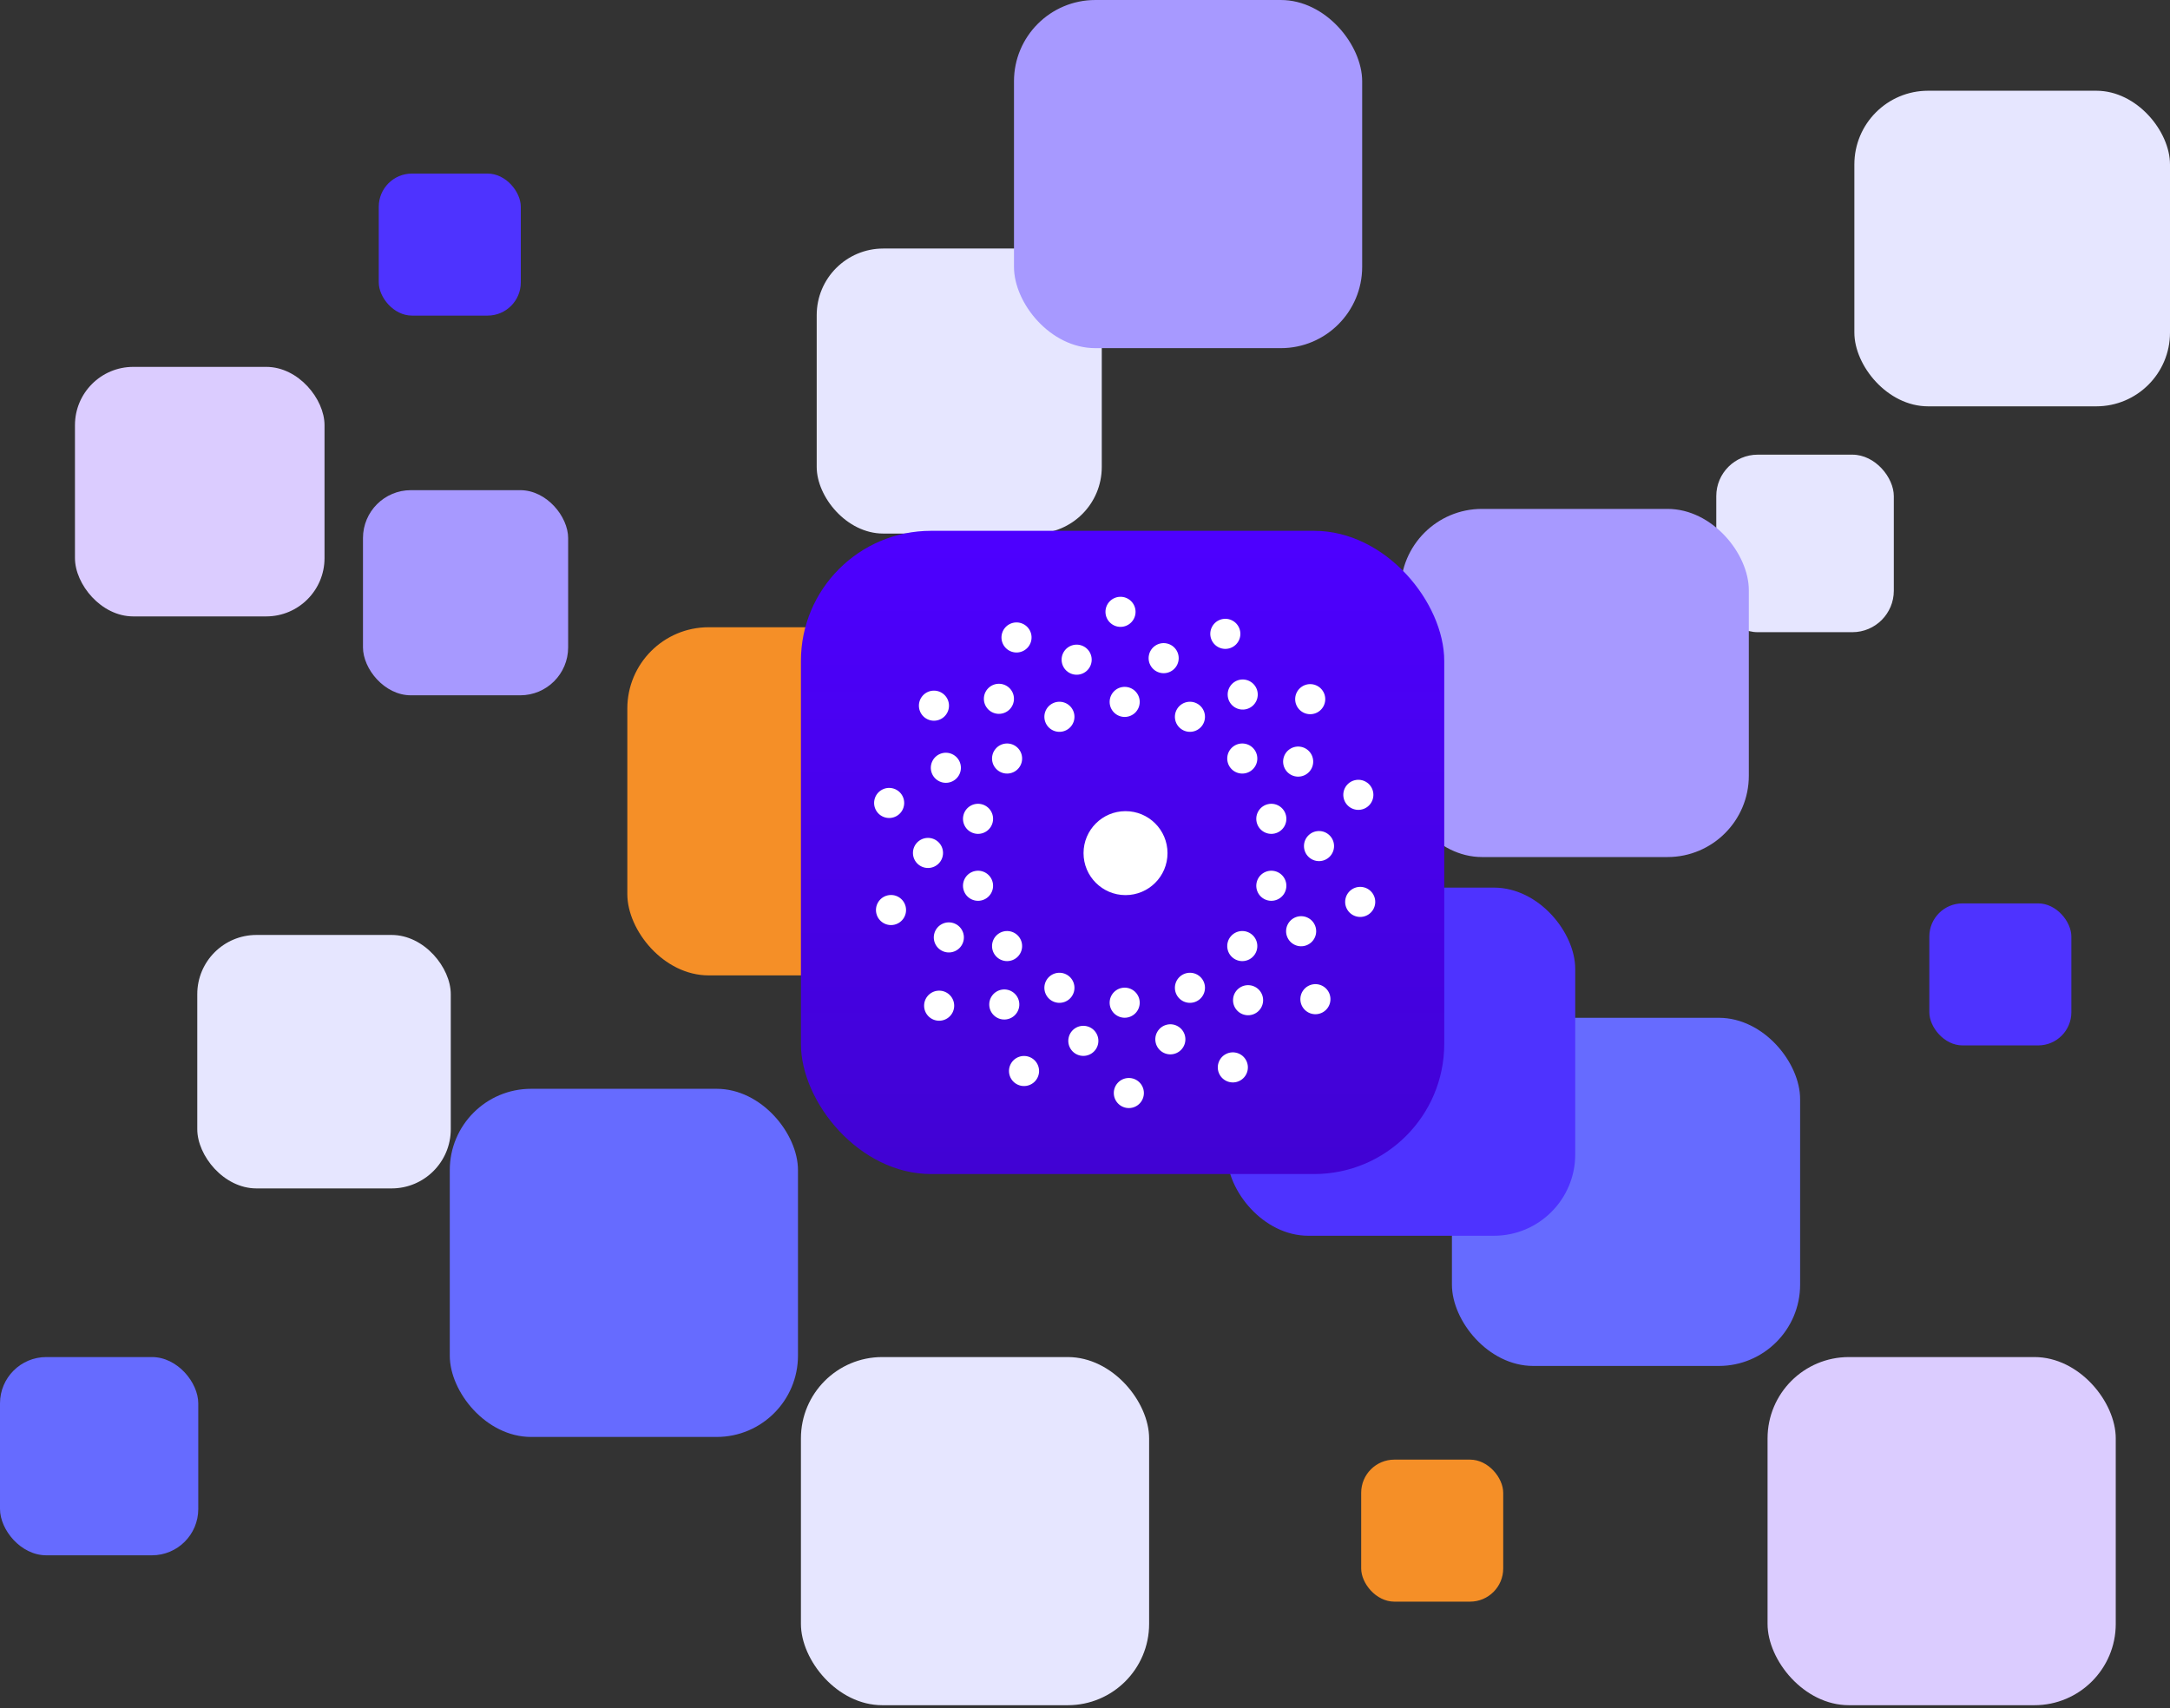 <svg xmlns="http://www.w3.org/2000/svg" width="550" height="433" viewBox="0 0 550 433" fill="none"><rect x="0" y="0" width="550" height="433" fill="#333333" stroke="none"/><rect x="50" y="237" width="64.251" height="64.251" rx="15.008" fill="#E6E6FF"></rect><rect x="19" y="93" width="63.252" height="63.252" rx="14.774" fill="#DBCCFF"></rect><rect x="92" y="124.252" width="52" height="52" rx="12.146" fill="#A799FF"></rect><rect x="114" y="276" width="88.251" height="88.251" rx="20.613" fill="#666BFF"></rect><rect y="344" width="50.252" height="50.252" rx="11.738" fill="#666BFF"></rect><rect x="159" y="159" width="88.251" height="88.251" rx="20.613" fill="#F58F27"></rect><rect x="480" y="160.252" width="45" height="45" rx="10.511" transform="rotate(-180 480 160.252)" fill="#E6E6FF"></rect><rect x="550" y="103" width="80" height="80" rx="18.686" transform="rotate(-180 550 103)" fill="#E6E6FF"></rect><rect x="279.251" y="135.252" width="72.251" height="72.251" rx="16.876" transform="rotate(-180 279.251 135.252)" fill="#E6E6FF"></rect><rect x="291.251" y="432.252" width="88.251" height="88.251" rx="20.613" transform="rotate(-180 291.251 432.252)" fill="#E6E6FF"></rect><rect x="536.251" y="432.252" width="88.251" height="88.251" rx="20.613" transform="rotate(-180 536.251 432.252)" fill="#DBCCFF"></rect><rect x="443.251" y="217.252" width="88.251" height="88.251" rx="20.613" transform="rotate(-180 443.251 217.252)" fill="#A799FF"></rect><rect x="345.251" y="88.252" width="88.251" height="88.251" rx="20.613" transform="rotate(-180 345.251 88.252)" fill="#A799FF"></rect><rect x="456.251" y="346.252" width="88.251" height="88.251" rx="20.613" transform="rotate(-180 456.251 346.252)" fill="#666BFF"></rect><rect x="399.251" y="313.252" width="88.251" height="88.251" rx="20.613" transform="rotate(-180 399.251 313.252)" fill="#4E33FF"></rect><rect x="381" y="406" width="36" height="36" rx="8.409" transform="rotate(-180 381 406)" fill="#F58F27"></rect><rect x="525" y="265" width="36" height="36" rx="8.409" transform="rotate(-180 525 265)" fill="#4E33FF"></rect><rect x="132" y="80" width="36" height="36" rx="8.409" transform="rotate(-180 132 80)" fill="#4E33FF"></rect><rect x="203" y="134.556" width="163.053" height="163.053" rx="33" fill="url(#paint0_linear_370_68)"></rect><path d="M295.913 216.26C295.913 222.137 291.149 226.902 285.272 226.902C279.394 226.902 274.63 222.137 274.63 216.26C274.63 210.383 279.394 205.618 285.272 205.618C291.149 205.618 295.913 210.383 295.913 216.26Z" fill="white"></path><path d="M288.87 177.925C288.87 180.03 287.163 181.737 285.057 181.737C282.952 181.737 281.245 180.03 281.245 177.925C281.245 175.819 282.952 174.112 285.057 174.112C287.163 174.112 288.87 175.819 288.87 177.925Z" fill="white"></path><path d="M305.034 183.354C304.12 185.251 301.842 186.049 299.945 185.135C298.048 184.221 297.25 181.943 298.164 180.046C299.077 178.149 301.356 177.352 303.253 178.265C305.15 179.179 305.947 181.457 305.034 183.354Z" fill="white"></path><path d="M317.241 195.259C315.595 196.572 313.196 196.302 311.883 194.656C310.57 193.01 310.841 190.611 312.487 189.298C314.133 187.985 316.532 188.256 317.844 189.902C319.157 191.548 318.887 193.947 317.241 195.259Z" fill="white"></path><path d="M323.074 211.282C321.021 211.75 318.977 210.466 318.509 208.414C318.04 206.361 319.324 204.317 321.377 203.848C323.43 203.38 325.474 204.664 325.942 206.717C326.411 208.77 325.126 210.813 323.074 211.282Z" fill="white"></path><path d="M321.377 228.249C319.324 227.78 318.04 225.736 318.509 223.683C318.977 221.631 321.021 220.347 323.074 220.815C325.126 221.284 326.411 223.327 325.942 225.38C325.474 227.433 323.43 228.717 321.377 228.249Z" fill="white"></path><path d="M312.487 242.799C310.841 241.486 310.57 239.087 311.883 237.441C313.196 235.795 315.595 235.525 317.241 236.838C318.887 238.15 319.157 240.549 317.844 242.195C316.532 243.841 314.133 244.112 312.487 242.799Z" fill="white"></path><path d="M298.164 252.051C297.25 250.154 298.048 247.876 299.945 246.962C301.842 246.048 304.12 246.846 305.034 248.743C305.947 250.64 305.15 252.918 303.253 253.832C301.356 254.745 299.077 253.948 298.164 252.051Z" fill="white"></path><path d="M281.245 254.172C281.245 252.067 282.952 250.36 285.057 250.36C287.163 250.36 288.87 252.067 288.87 254.172C288.87 256.278 287.163 257.985 285.057 257.985C282.952 257.985 281.245 256.278 281.245 254.172Z" fill="white"></path><path d="M265.081 248.743C265.995 246.846 268.273 246.048 270.17 246.962C272.067 247.876 272.865 250.154 271.951 252.051C271.037 253.948 268.759 254.745 266.862 253.832C264.965 252.918 264.168 250.64 265.081 248.743Z" fill="white"></path><path d="M252.874 236.838C254.52 235.525 256.919 235.795 258.232 237.441C259.544 239.087 259.274 241.486 257.628 242.799C255.982 244.112 253.583 243.841 252.27 242.195C250.958 240.549 251.228 238.15 252.874 236.838Z" fill="white"></path><path d="M247.041 220.815C249.094 220.347 251.138 221.631 251.606 223.683C252.075 225.736 250.791 227.78 248.738 228.249C246.685 228.717 244.641 227.433 244.173 225.38C243.704 223.327 244.988 221.284 247.041 220.815Z" fill="white"></path><path d="M248.738 203.848C250.791 204.317 252.075 206.361 251.606 208.414C251.138 210.466 249.094 211.75 247.041 211.282C244.988 210.813 243.704 208.77 244.173 206.717C244.641 204.664 246.685 203.38 248.738 203.848Z" fill="white"></path><path d="M257.628 189.298C259.274 190.611 259.545 193.01 258.232 194.656C256.919 196.302 254.52 196.572 252.874 195.259C251.228 193.947 250.958 191.548 252.27 189.902C253.583 188.256 255.982 187.985 257.628 189.298Z" fill="white"></path><path d="M271.951 180.046C272.865 181.943 272.067 184.221 270.17 185.135C268.273 186.049 265.995 185.251 265.081 183.354C264.168 181.457 264.965 179.179 266.862 178.265C268.759 177.352 271.037 178.149 271.951 180.046Z" fill="white"></path><path d="M287.813 155.027C287.849 157.132 286.172 158.868 284.067 158.905C281.962 158.941 280.225 157.264 280.189 155.159C280.153 153.054 281.83 151.318 283.935 151.281C286.04 151.245 287.776 152.922 287.813 155.027Z" fill="white"></path><path d="M314.03 162.269C313.15 164.181 310.886 165.018 308.973 164.137C307.061 163.257 306.224 160.993 307.105 159.08C307.985 157.168 310.249 156.331 312.162 157.211C314.074 158.092 314.911 160.356 314.03 162.269Z" fill="white"></path><path d="M334.51 180.169C332.887 181.51 330.484 181.281 329.143 179.658C327.801 178.035 328.03 175.632 329.653 174.291C331.276 172.95 333.679 173.179 335.021 174.802C336.362 176.425 336.133 178.828 334.51 180.169Z" fill="white"></path><path d="M345.194 205.182C343.15 205.686 341.084 204.437 340.58 202.393C340.076 200.349 341.325 198.283 343.369 197.779C345.414 197.275 347.479 198.524 347.983 200.568C348.487 202.612 347.239 204.678 345.194 205.182Z" fill="white"></path><path d="M343.968 232.354C341.908 231.921 340.588 229.9 341.021 227.839C341.454 225.779 343.475 224.459 345.536 224.892C347.596 225.325 348.916 227.346 348.483 229.407C348.05 231.468 346.029 232.787 343.968 232.354Z" fill="white"></path><path d="M331.074 256.303C329.405 255.019 329.094 252.625 330.378 250.957C331.662 249.288 334.055 248.976 335.724 250.26C337.393 251.544 337.704 253.938 336.42 255.607C335.136 257.275 332.743 257.587 331.074 256.303Z" fill="white"></path><path d="M309.065 272.286C308.119 270.405 308.877 268.113 310.758 267.167C312.639 266.221 314.931 266.978 315.877 268.859C316.823 270.74 316.065 273.032 314.185 273.978C312.304 274.924 310.012 274.167 309.065 272.286Z" fill="white"></path><path d="M282.302 277.137C282.265 275.032 283.942 273.295 286.048 273.259C288.153 273.222 289.889 274.899 289.925 277.005C289.962 279.11 288.285 280.846 286.18 280.882C284.075 280.919 282.338 279.242 282.302 277.137Z" fill="white"></path><path d="M256.084 269.895C256.965 267.982 259.229 267.146 261.141 268.026C263.054 268.907 263.891 271.171 263.01 273.084C262.129 274.996 259.865 275.833 257.953 274.952C256.04 274.072 255.203 271.807 256.084 269.895Z" fill="white"></path><path d="M235.605 251.995C237.228 250.654 239.631 250.882 240.972 252.505C242.313 254.129 242.084 256.532 240.461 257.873C238.838 259.214 236.435 258.985 235.094 257.362C233.753 255.739 233.982 253.336 235.605 251.995Z" fill="white"></path><path d="M224.92 226.982C226.964 226.478 229.03 227.726 229.534 229.771C230.038 231.815 228.79 233.881 226.745 234.385C224.701 234.889 222.635 233.64 222.131 231.596C221.627 229.551 222.876 227.486 224.92 226.982Z" fill="white"></path><path d="M226.146 199.81C228.207 200.242 229.526 202.264 229.093 204.324C228.66 206.385 226.639 207.704 224.579 207.271C222.518 206.839 221.199 204.817 221.632 202.757C222.064 200.696 224.086 199.377 226.146 199.81Z" fill="white"></path><path d="M239.041 175.861C240.709 177.145 241.021 179.538 239.737 181.207C238.453 182.876 236.059 183.187 234.391 181.903C232.722 180.619 232.41 178.226 233.694 176.557C234.978 174.888 237.372 174.576 239.041 175.861Z" fill="white"></path><path d="M261.049 159.878C261.995 161.759 261.238 164.051 259.357 164.997C257.476 165.943 255.184 165.185 254.238 163.305C253.291 161.424 254.049 159.132 255.93 158.186C257.811 157.239 260.103 157.997 261.049 159.878Z" fill="white"></path><path d="M298.668 167.62C298.235 169.681 296.214 171.001 294.154 170.568C292.093 170.136 290.773 168.115 291.206 166.054C291.638 163.993 293.659 162.673 295.72 163.106C297.78 163.538 299.1 165.559 298.668 167.62Z" fill="white"></path><path d="M317.996 178.381C316.712 180.05 314.319 180.362 312.65 179.079C310.981 177.795 310.668 175.401 311.952 173.732C313.236 172.063 315.629 171.751 317.298 173.035C318.967 174.318 319.279 176.712 317.996 178.381Z" fill="white"></path><path d="M330.741 196.462C328.86 197.409 326.568 196.652 325.621 194.771C324.675 192.891 325.432 190.599 327.312 189.652C329.193 188.705 331.485 189.462 332.432 191.343C333.379 193.224 332.621 195.516 330.741 196.462Z" fill="white"></path><path d="M334.378 218.283C332.273 218.32 330.537 216.644 330.5 214.538C330.463 212.433 332.139 210.697 334.244 210.66C336.35 210.623 338.086 212.299 338.123 214.404C338.16 216.51 336.483 218.246 334.378 218.283Z" fill="white"></path><path d="M328.188 239.521C326.275 238.641 325.438 236.377 326.318 234.464C327.198 232.552 329.462 231.714 331.375 232.595C333.288 233.475 334.125 235.739 333.245 237.651C332.365 239.564 330.101 240.401 328.188 239.521Z" fill="white"></path><path d="M313.396 255.97C312.054 254.347 312.282 251.944 313.905 250.603C315.528 249.261 317.931 249.489 319.273 251.112C320.614 252.735 320.386 255.138 318.763 256.48C317.14 257.821 314.737 257.593 313.396 255.97Z" fill="white"></path><path d="M292.932 264.372C292.427 262.328 293.675 260.262 295.719 259.757C297.764 259.253 299.83 260.501 300.334 262.545C300.839 264.589 299.591 266.655 297.546 267.16C295.502 267.664 293.436 266.416 292.932 264.372Z" fill="white"></path><path d="M270.849 263.063C271.281 261.002 273.302 259.682 275.363 260.115C277.423 260.547 278.743 262.568 278.311 264.629C277.878 266.689 275.857 268.009 273.797 267.577C271.736 267.144 270.416 265.123 270.849 263.063Z" fill="white"></path><path d="M251.52 252.302C252.804 250.633 255.198 250.32 256.867 251.604C258.536 252.888 258.848 255.281 257.564 256.95C256.281 258.619 253.887 258.932 252.218 257.648C250.549 256.364 250.237 253.971 251.52 252.302Z" fill="white"></path><path d="M238.776 234.22C240.656 233.274 242.948 234.031 243.895 235.911C244.842 237.792 244.085 240.084 242.204 241.031C240.323 241.977 238.031 241.22 237.084 239.34C236.138 237.459 236.895 235.167 238.776 234.22Z" fill="white"></path><path d="M235.138 212.4C237.243 212.363 238.98 214.039 239.017 216.144C239.054 218.25 237.377 219.986 235.272 220.023C233.167 220.06 231.43 218.383 231.393 216.278C231.356 214.173 233.033 212.437 235.138 212.4Z" fill="white"></path><path d="M241.328 191.162C243.241 192.042 244.078 194.306 243.198 196.218C242.318 198.131 240.054 198.968 238.141 198.088C236.228 197.208 235.391 194.944 236.271 193.031C237.152 191.119 239.416 190.281 241.328 191.162Z" fill="white"></path><path d="M256.121 174.713C257.462 176.335 257.234 178.739 255.611 180.08C253.988 181.421 251.585 181.193 250.244 179.57C248.902 177.948 249.13 175.545 250.753 174.203C252.376 172.862 254.779 173.09 256.121 174.713Z" fill="white"></path><path d="M276.585 166.311C277.089 168.355 275.841 170.421 273.797 170.925C271.753 171.43 269.687 170.182 269.182 168.138C268.678 166.093 269.926 164.027 271.97 163.523C274.014 163.018 276.08 164.267 276.585 166.311Z" fill="white"></path><defs><linearGradient id="paint0_linear_370_68" x1="284.526" y1="134.556" x2="284.526" y2="297.608" gradientUnits="userSpaceOnUse"><stop stop-color="#4D00FF"></stop><stop offset="1" stop-color="#4102D3"></stop></linearGradient></defs></svg>